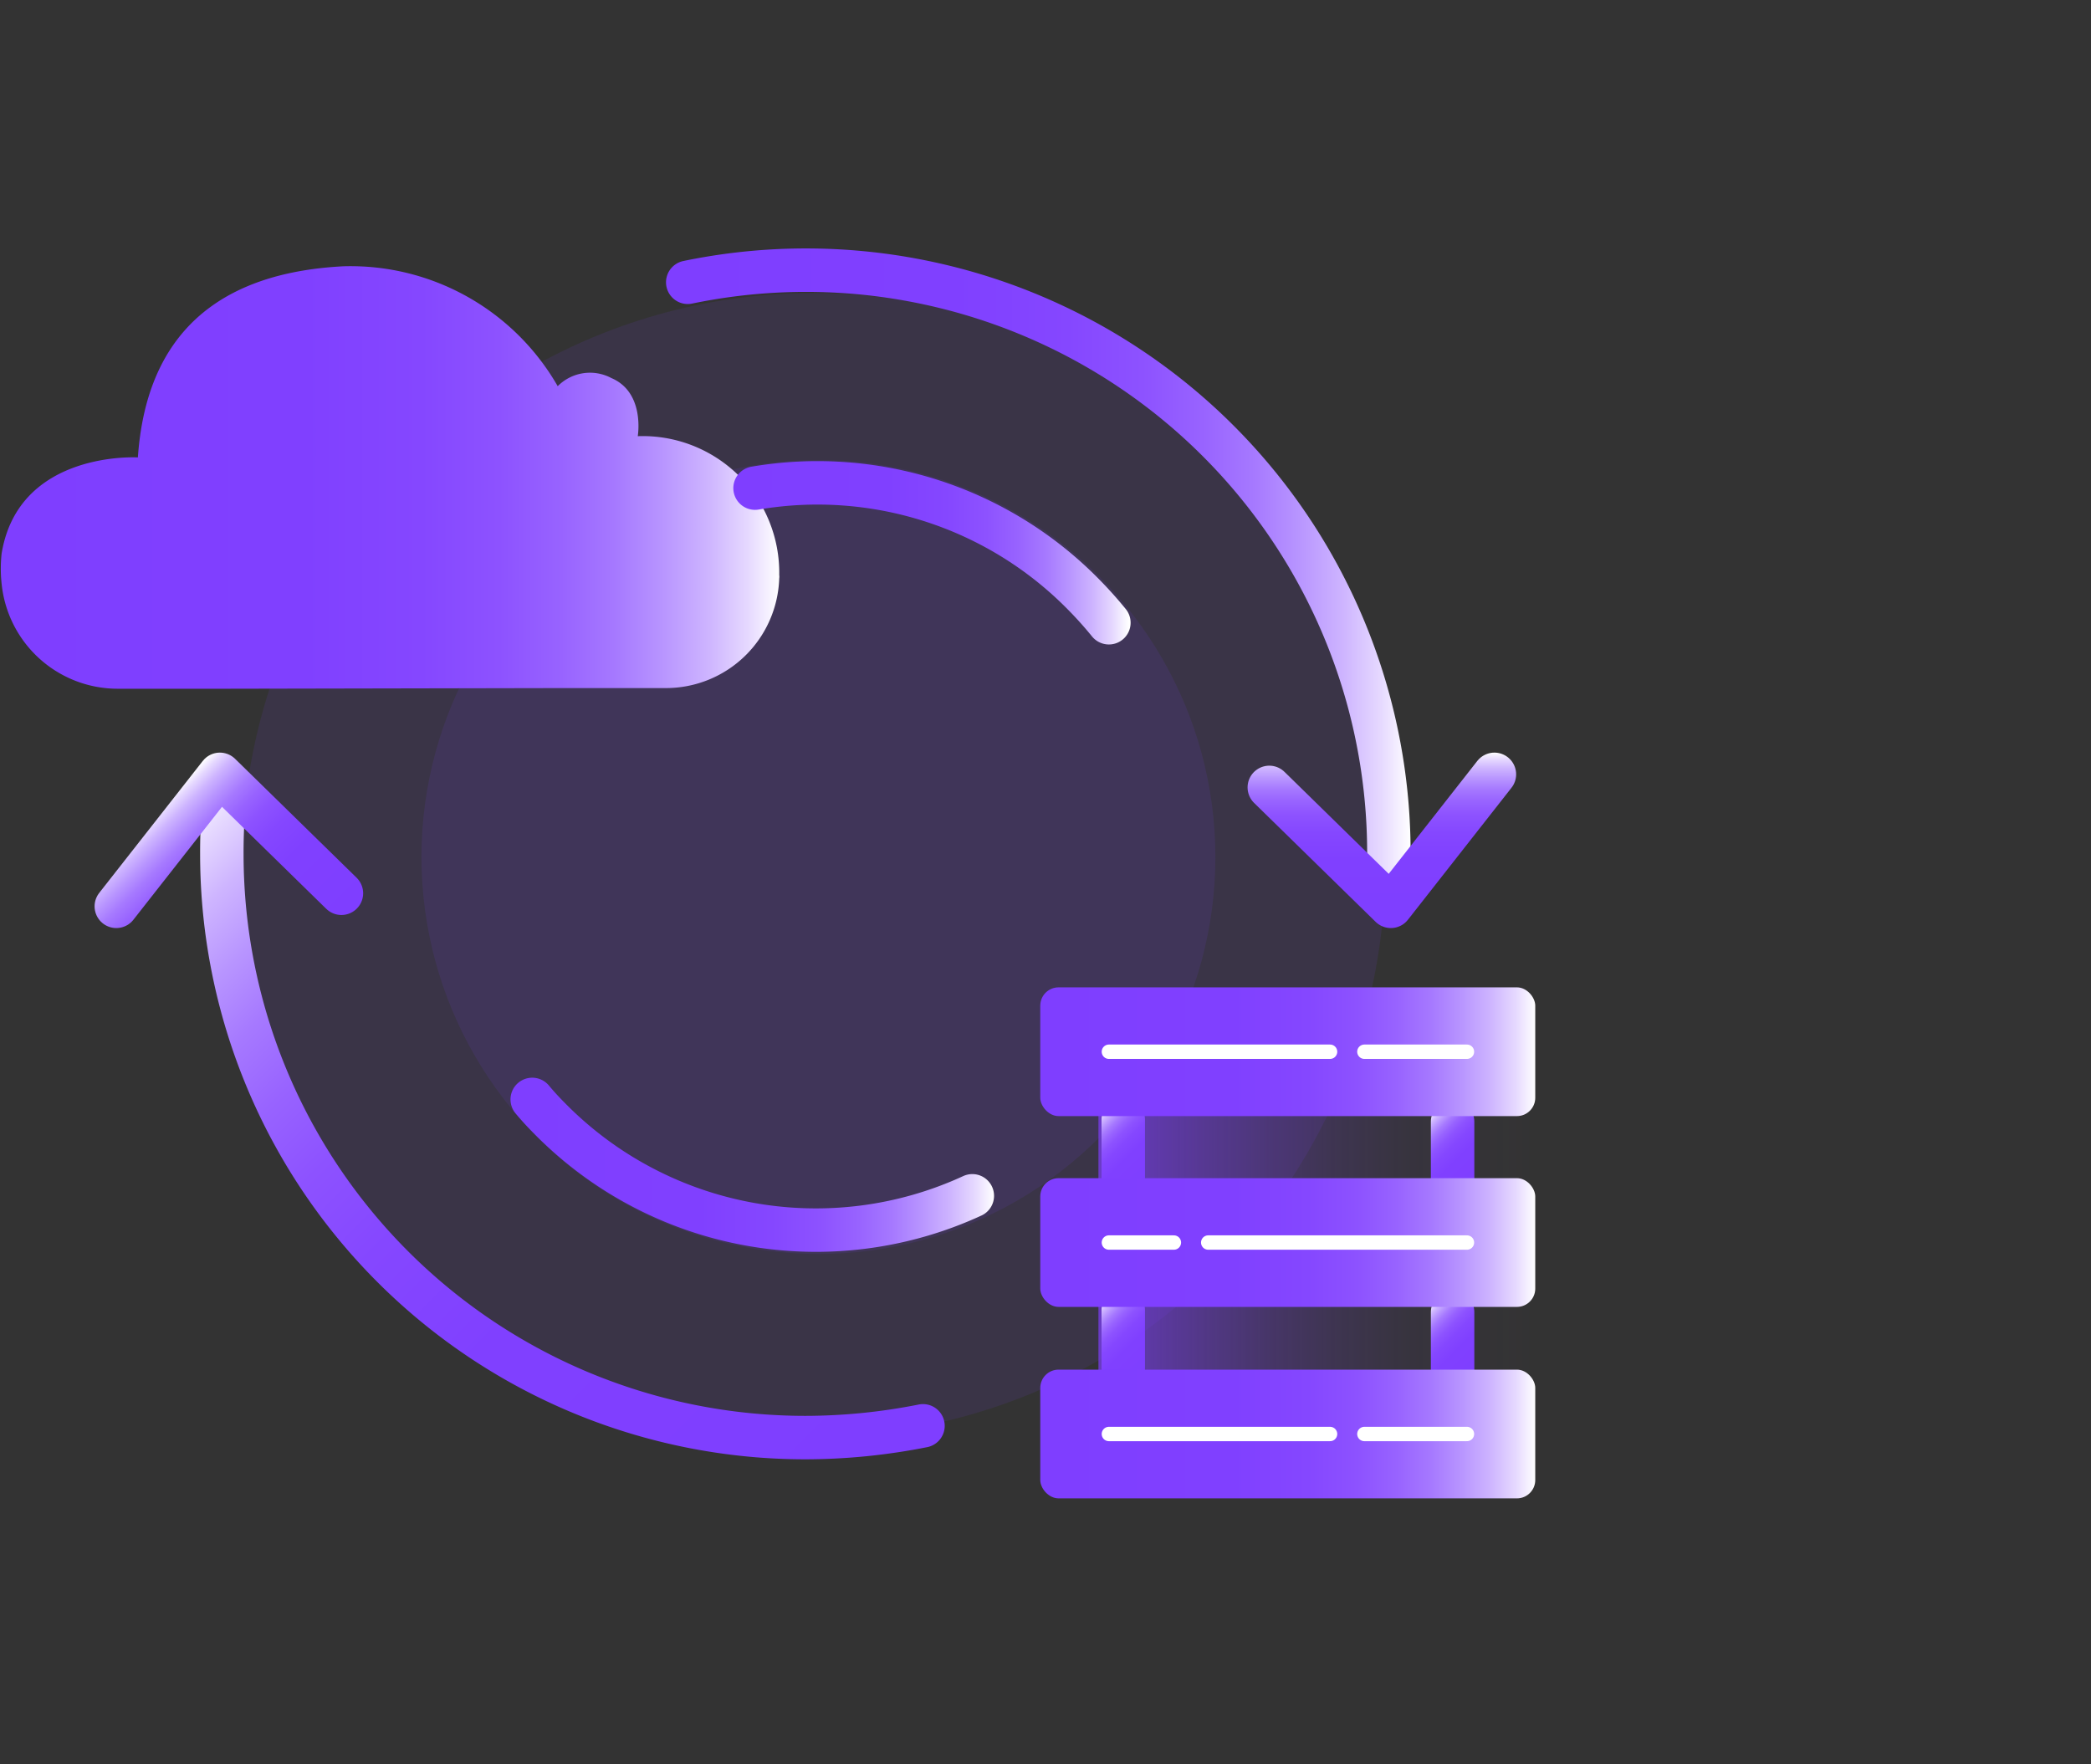 <svg id="图层_1" data-name="图层 1" xmlns="http://www.w3.org/2000/svg" xmlns:xlink="http://www.w3.org/1999/xlink" viewBox="0 0 64 54"><rect x="0" y="0" width="64" height="54" fill="#333333" stroke="none"/><defs><style>.cls-1{fill:#7f3eff;opacity:0.1;}.cls-2{fill:url(#未命名的渐变_13);}.cls-12,.cls-13,.cls-14,.cls-15,.cls-16,.cls-17,.cls-3,.cls-4,.cls-5,.cls-6,.cls-8{fill:none;stroke-linecap:round;}.cls-12,.cls-14,.cls-15,.cls-16,.cls-17,.cls-3,.cls-4,.cls-5,.cls-6,.cls-8{stroke-linejoin:round;}.cls-12,.cls-13,.cls-14,.cls-15,.cls-16,.cls-17,.cls-3,.cls-4,.cls-5,.cls-6{stroke-width:1.33px;}.cls-3{stroke:url(#未命名的渐变_150);}.cls-4{stroke:url(#未命名的渐变_150-2);}.cls-5{stroke:url(#未命名的渐变_150-3);}.cls-6{stroke:url(#未命名的渐变_150-4);}.cls-7{fill:url(#未命名的渐变_150-5);}.cls-8{stroke:#fff;stroke-width:0.44px;}.cls-9{fill:url(#未命名的渐变_150-6);}.cls-10{fill:url(#未命名的渐变_150-7);}.cls-11{fill:url(#未命名的渐变_150-8);}.cls-12{stroke:url(#未命名的渐变_150-9);}.cls-13{stroke-miterlimit:10;stroke:url(#未命名的渐变_150-10);}.cls-14{stroke:url(#未命名的渐变_150-11);}.cls-15{stroke:url(#未命名的渐变_150-12);}.cls-16{stroke:url(#未命名的渐变_150-13);}.cls-17{stroke:url(#未命名的渐变_150-14);}</style><linearGradient id="未命名的渐变_13" x1="33.62" y1="38.06" x2="47" y2="38.06" gradientUnits="userSpaceOnUse"><stop offset="0" stop-color="#7f3eff" stop-opacity="0.7"/><stop offset="0.1" stop-color="#7f3eff" stop-opacity="0.57"/><stop offset="0.25" stop-color="#7f3eff" stop-opacity="0.4"/><stop offset="0.4" stop-color="#7f3eff" stop-opacity="0.25"/><stop offset="0.55" stop-color="#7f3eff" stop-opacity="0.14"/><stop offset="0.7" stop-color="#7f3eff" stop-opacity="0.06"/><stop offset="0.85" stop-color="#7f3eff" stop-opacity="0.02"/><stop offset="1" stop-color="#7f3eff" stop-opacity="0"/></linearGradient><linearGradient id="未命名的渐变_150" x1="35.29" y1="36.07" x2="33.47" y2="34.24" gradientUnits="userSpaceOnUse"><stop offset="0" stop-color="#7f3eff"/><stop offset="0.39" stop-color="#8040ff"/><stop offset="0.54" stop-color="#8547ff"/><stop offset="0.64" stop-color="#8d52ff"/><stop offset="0.72" stop-color="#9863ff"/><stop offset="0.79" stop-color="#a679ff"/><stop offset="0.85" stop-color="#b895ff"/><stop offset="0.91" stop-color="#ceb5ff"/><stop offset="0.96" stop-color="#e6d9ff"/><stop offset="1" stop-color="#fff"/></linearGradient><linearGradient id="未命名的渐变_150-2" x1="45.38" y1="36.13" x2="43.55" y2="34.3" xlink:href="#未命名的渐变_150"/><linearGradient id="未命名的渐变_150-3" x1="35.29" y1="41.9" x2="33.47" y2="40.08" xlink:href="#未命名的渐变_150"/><linearGradient id="未命名的渐变_150-4" x1="45.38" y1="41.96" x2="43.55" y2="40.14" xlink:href="#未命名的渐变_150"/><linearGradient id="未命名的渐变_150-5" x1="31.84" y1="32.19" x2="47" y2="32.19" xlink:href="#未命名的渐变_150"/><linearGradient id="未命名的渐变_150-6" x1="31.84" y1="43.89" x2="47" y2="43.89" xlink:href="#未命名的渐变_150"/><linearGradient id="未命名的渐变_150-7" x1="31.84" y1="38.03" x2="47" y2="38.03" xlink:href="#未命名的渐变_150"/><linearGradient id="未命名的渐变_150-8" x1="0" y1="14.63" x2="23.86" y2="14.63" xlink:href="#未命名的渐变_150"/><linearGradient id="未命名的渐变_150-9" x1="20.39" y1="17.9" x2="43.18" y2="17.9" xlink:href="#未命名的渐变_150"/><linearGradient id="未命名的渐变_150-10" x1="25.88" y1="46.94" x2="4.55" y2="25.61" xlink:href="#未命名的渐变_150"/><linearGradient id="未命名的渐变_150-11" x1="15.63" y1="35.65" x2="30.43" y2="35.65" xlink:href="#未命名的渐变_150"/><linearGradient id="未命名的渐变_150-12" x1="22.45" y1="16.92" x2="34.55" y2="16.92" xlink:href="#未命名的渐变_150"/><linearGradient id="未命名的渐变_150-13" x1="9.09" y1="29.63" x2="4.48" y2="25.01" xlink:href="#未命名的渐变_150"/><linearGradient id="未命名的渐变_150-14" x1="8468.79" y1="-3370.83" x2="8468.79" y2="-3365.47" gradientTransform="translate(8751.77 -3342.43) rotate(180)" xlink:href="#未命名的渐变_150"/></defs><title>2</title><circle class="cls-1" cx="24.9" cy="26.47" r="17.5"/><rect class="cls-2" x="33.62" y="30.49" width="13.38" height="15.13"/><circle class="cls-1" cx="25.05" cy="26.23" r="12.15"/><line class="cls-3" x1="34.38" y1="34.27" x2="34.38" y2="36.05"/><line class="cls-4" x1="44.46" y1="34.33" x2="44.46" y2="36.11"/><line class="cls-5" x1="34.38" y1="40.1" x2="34.38" y2="41.88"/><line class="cls-6" x1="44.46" y1="40.16" x2="44.46" y2="41.94"/><rect class="cls-7" x="31.84" y="30.22" width="15.15" height="3.94" rx="0.56"/><line class="cls-8" x1="33.94" y1="32.19" x2="40.71" y2="32.19"/><line class="cls-8" x1="41.76" y1="32.19" x2="44.9" y2="32.19"/><rect class="cls-9" x="31.84" y="41.92" width="15.15" height="3.94" rx="0.56"/><line class="cls-8" x1="33.94" y1="43.89" x2="40.71" y2="43.89"/><line class="cls-8" x1="41.76" y1="43.89" x2="44.9" y2="43.89"/><rect class="cls-10" x="31.84" y="36.06" width="15.15" height="3.94" rx="0.56"/><line class="cls-8" x1="33.94" y1="38.03" x2="35.93" y2="38.03"/><line class="cls-8" x1="36.98" y1="38.03" x2="44.9" y2="38.03"/><path class="cls-11" d="M17.19,21.06h3.19a3.47,3.47,0,0,0,3.47-3.36.31.31,0,0,0,0-.1,4.18,4.18,0,0,0-4.33-4.25s.23-1.34-.81-1.78a1.39,1.39,0,0,0-1.64.25,7.31,7.31,0,0,0-6.56-3.67C5.68,8.4,4.41,11.27,4.22,14c0,0-3.65-.22-4.17,2.94a4.24,4.24,0,0,0,0,.93,3.57,3.57,0,0,0,3.57,3.21H7Z"/><path class="cls-12" d="M21.05,8.64a17.84,17.84,0,0,1,21.46,17.5c0,.46,0,.92,0,1.38"/><path class="cls-13" d="M28.25,43.64a18.54,18.54,0,0,1-3.6.36A17.86,17.86,0,0,1,6.79,26.14a17.43,17.43,0,0,1,.1-1.93"/><path class="cls-14" d="M29.76,36.6a11.43,11.43,0,0,1-12.87-2.3c-.21-.21-.41-.42-.6-.65"/><path class="cls-15" d="M23.11,14.94a11.41,11.41,0,0,1,10,3.2,12.09,12.09,0,0,1,.83.92"/><polyline class="cls-16" points="3.56 27.74 6.73 23.7 10.45 27.34"/><polyline class="cls-17" points="45.74 23.7 42.57 27.74 38.85 24.1"/></svg>